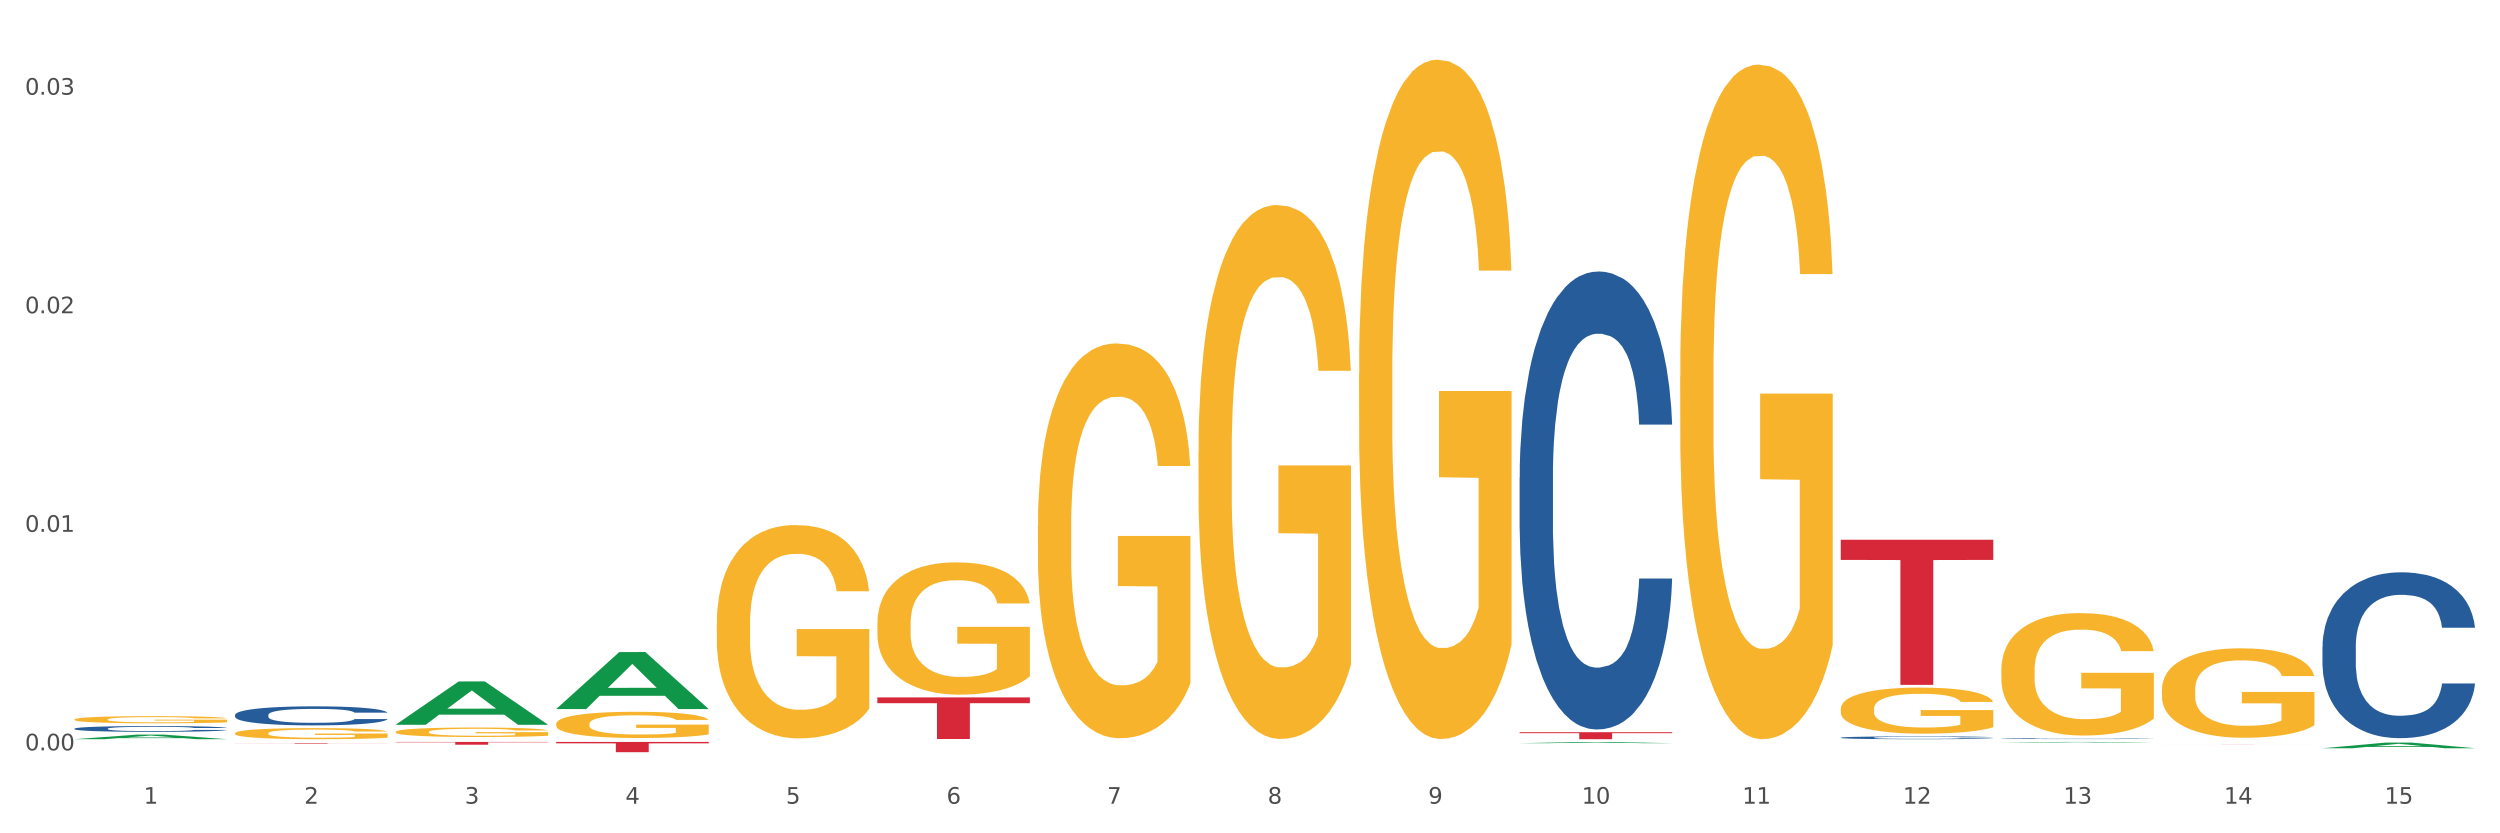 <?xml version="1.0" encoding="utf-8" standalone="no"?>
<!DOCTYPE svg PUBLIC "-//W3C//DTD SVG 1.1//EN"
  "http://www.w3.org/Graphics/SVG/1.1/DTD/svg11.dtd">
<svg xmlns:xlink="http://www.w3.org/1999/xlink" width="1080pt" height="360pt" viewBox="0 0 1080 360" xmlns="http://www.w3.org/2000/svg" version="1.1">
 <rect x="0" y="0" width="1080" height="360" fill="#333333" stroke="none"/>
 <defs>
  <style type="text/css">*{stroke-linejoin: round; stroke-linecap: butt}</style>
 </defs>
 <g id="figure_1">
  <g id="patch_1">
   <path d="M 0 360 
L 1080 360 
L 1080 0 
L 0 0 
z
" style="fill: #ffffff; stroke: #ffffff; stroke-linejoin: miter"/>
  </g>
  <g id="axes_1">
   <g id="matplotlib.axis_1">
    <g id="xtick_1">
     <g id="text_1">
      <!-- 1 -->
      <g style="fill: #4d4d4d" transform="translate(62.07 347.204) scale(0.096 -0.096)">
       <defs>
        <path id="DejaVuSans-31" d="M 794 531 
L 1825 531 
L 1825 4091 
L 703 3866 
L 703 4441 
L 1819 4666 
L 2450 4666 
L 2450 531 
L 3481 531 
L 3481 0 
L 794 0 
L 794 531 
z
" transform="scale(0.016)"/>
       </defs>
       <use xlink:href="#DejaVuSans-31"/>
      </g>
     </g>
    </g>
    <g id="xtick_2">
     <g id="text_2">
      <!-- 2 -->
      <g style="fill: #4d4d4d" transform="translate(131.436 347.204) scale(0.096 -0.096)">
       <defs>
        <path id="DejaVuSans-32" d="M 1228 531 
L 3431 531 
L 3431 0 
L 469 0 
L 469 531 
Q 828 903 1448 1529 
Q 2069 2156 2228 2338 
Q 2531 2678 2651 2914 
Q 2772 3150 2772 3378 
Q 2772 3750 2511 3984 
Q 2250 4219 1831 4219 
Q 1534 4219 1204 4116 
Q 875 4013 500 3803 
L 500 4441 
Q 881 4594 1212 4672 
Q 1544 4750 1819 4750 
Q 2544 4750 2975 4387 
Q 3406 4025 3406 3419 
Q 3406 3131 3298 2873 
Q 3191 2616 2906 2266 
Q 2828 2175 2409 1742 
Q 1991 1309 1228 531 
z
" transform="scale(0.016)"/>
       </defs>
       <use xlink:href="#DejaVuSans-32"/>
      </g>
     </g>
    </g>
    <g id="xtick_3">
     <g id="text_3">
      <!-- 3 -->
      <g style="fill: #4d4d4d" transform="translate(200.802 347.204) scale(0.096 -0.096)">
       <defs>
        <path id="DejaVuSans-33" d="M 2597 2516 
Q 3050 2419 3304 2112 
Q 3559 1806 3559 1356 
Q 3559 666 3084 287 
Q 2609 -91 1734 -91 
Q 1441 -91 1130 -33 
Q 819 25 488 141 
L 488 750 
Q 750 597 1062 519 
Q 1375 441 1716 441 
Q 2309 441 2620 675 
Q 2931 909 2931 1356 
Q 2931 1769 2642 2001 
Q 2353 2234 1838 2234 
L 1294 2234 
L 1294 2753 
L 1863 2753 
Q 2328 2753 2575 2939 
Q 2822 3125 2822 3475 
Q 2822 3834 2567 4026 
Q 2313 4219 1838 4219 
Q 1578 4219 1281 4162 
Q 984 4106 628 3988 
L 628 4550 
Q 988 4650 1302 4700 
Q 1616 4750 1894 4750 
Q 2613 4750 3031 4423 
Q 3450 4097 3450 3541 
Q 3450 3153 3228 2886 
Q 3006 2619 2597 2516 
z
" transform="scale(0.016)"/>
       </defs>
       <use xlink:href="#DejaVuSans-33"/>
      </g>
     </g>
    </g>
    <g id="xtick_4">
     <g id="text_4">
      <!-- 4 -->
      <g style="fill: #4d4d4d" transform="translate(270.169 347.204) scale(0.096 -0.096)">
       <defs>
        <path id="DejaVuSans-34" d="M 2419 4116 
L 825 1625 
L 2419 1625 
L 2419 4116 
z
M 2253 4666 
L 3047 4666 
L 3047 1625 
L 3713 1625 
L 3713 1100 
L 3047 1100 
L 3047 0 
L 2419 0 
L 2419 1100 
L 313 1100 
L 313 1709 
L 2253 4666 
z
" transform="scale(0.016)"/>
       </defs>
       <use xlink:href="#DejaVuSans-34"/>
      </g>
     </g>
    </g>
    <g id="xtick_5">
     <g id="text_5">
      <!-- 5 -->
      <g style="fill: #4d4d4d" transform="translate(339.535 347.204) scale(0.096 -0.096)">
       <defs>
        <path id="DejaVuSans-35" d="M 691 4666 
L 3169 4666 
L 3169 4134 
L 1269 4134 
L 1269 2991 
Q 1406 3038 1543 3061 
Q 1681 3084 1819 3084 
Q 2600 3084 3056 2656 
Q 3513 2228 3513 1497 
Q 3513 744 3044 326 
Q 2575 -91 1722 -91 
Q 1428 -91 1123 -41 
Q 819 9 494 109 
L 494 744 
Q 775 591 1075 516 
Q 1375 441 1709 441 
Q 2250 441 2565 725 
Q 2881 1009 2881 1497 
Q 2881 1984 2565 2268 
Q 2250 2553 1709 2553 
Q 1456 2553 1204 2497 
Q 953 2441 691 2322 
L 691 4666 
z
" transform="scale(0.016)"/>
       </defs>
       <use xlink:href="#DejaVuSans-35"/>
      </g>
     </g>
    </g>
    <g id="xtick_6">
     <g id="text_6">
      <!-- 6 -->
      <g style="fill: #4d4d4d" transform="translate(408.901 347.204) scale(0.096 -0.096)">
       <defs>
        <path id="DejaVuSans-36" d="M 2113 2584 
Q 1688 2584 1439 2293 
Q 1191 2003 1191 1497 
Q 1191 994 1439 701 
Q 1688 409 2113 409 
Q 2538 409 2786 701 
Q 3034 994 3034 1497 
Q 3034 2003 2786 2293 
Q 2538 2584 2113 2584 
z
M 3366 4563 
L 3366 3988 
Q 3128 4100 2886 4159 
Q 2644 4219 2406 4219 
Q 1781 4219 1451 3797 
Q 1122 3375 1075 2522 
Q 1259 2794 1537 2939 
Q 1816 3084 2150 3084 
Q 2853 3084 3261 2657 
Q 3669 2231 3669 1497 
Q 3669 778 3244 343 
Q 2819 -91 2113 -91 
Q 1303 -91 875 529 
Q 447 1150 447 2328 
Q 447 3434 972 4092 
Q 1497 4750 2381 4750 
Q 2619 4750 2861 4703 
Q 3103 4656 3366 4563 
z
" transform="scale(0.016)"/>
       </defs>
       <use xlink:href="#DejaVuSans-36"/>
      </g>
     </g>
    </g>
    <g id="xtick_7">
     <g id="text_7">
      <!-- 7 -->
      <g style="fill: #4d4d4d" transform="translate(478.267 347.204) scale(0.096 -0.096)">
       <defs>
        <path id="DejaVuSans-37" d="M 525 4666 
L 3525 4666 
L 3525 4397 
L 1831 0 
L 1172 0 
L 2766 4134 
L 525 4134 
L 525 4666 
z
" transform="scale(0.016)"/>
       </defs>
       <use xlink:href="#DejaVuSans-37"/>
      </g>
     </g>
    </g>
    <g id="xtick_8">
     <g id="text_8">
      <!-- 8 -->
      <g style="fill: #4d4d4d" transform="translate(547.634 347.204) scale(0.096 -0.096)">
       <defs>
        <path id="DejaVuSans-38" d="M 2034 2216 
Q 1584 2216 1326 1975 
Q 1069 1734 1069 1313 
Q 1069 891 1326 650 
Q 1584 409 2034 409 
Q 2484 409 2743 651 
Q 3003 894 3003 1313 
Q 3003 1734 2745 1975 
Q 2488 2216 2034 2216 
z
M 1403 2484 
Q 997 2584 770 2862 
Q 544 3141 544 3541 
Q 544 4100 942 4425 
Q 1341 4750 2034 4750 
Q 2731 4750 3128 4425 
Q 3525 4100 3525 3541 
Q 3525 3141 3298 2862 
Q 3072 2584 2669 2484 
Q 3125 2378 3379 2068 
Q 3634 1759 3634 1313 
Q 3634 634 3220 271 
Q 2806 -91 2034 -91 
Q 1263 -91 848 271 
Q 434 634 434 1313 
Q 434 1759 690 2068 
Q 947 2378 1403 2484 
z
M 1172 3481 
Q 1172 3119 1398 2916 
Q 1625 2713 2034 2713 
Q 2441 2713 2670 2916 
Q 2900 3119 2900 3481 
Q 2900 3844 2670 4047 
Q 2441 4250 2034 4250 
Q 1625 4250 1398 4047 
Q 1172 3844 1172 3481 
z
" transform="scale(0.016)"/>
       </defs>
       <use xlink:href="#DejaVuSans-38"/>
      </g>
     </g>
    </g>
    <g id="xtick_9">
     <g id="text_9">
      <!-- 9 -->
      <g style="fill: #4d4d4d" transform="translate(617 347.204) scale(0.096 -0.096)">
       <defs>
        <path id="DejaVuSans-39" d="M 703 97 
L 703 672 
Q 941 559 1184 500 
Q 1428 441 1663 441 
Q 2288 441 2617 861 
Q 2947 1281 2994 2138 
Q 2813 1869 2534 1725 
Q 2256 1581 1919 1581 
Q 1219 1581 811 2004 
Q 403 2428 403 3163 
Q 403 3881 828 4315 
Q 1253 4750 1959 4750 
Q 2769 4750 3195 4129 
Q 3622 3509 3622 2328 
Q 3622 1225 3098 567 
Q 2575 -91 1691 -91 
Q 1453 -91 1209 -44 
Q 966 3 703 97 
z
M 1959 2075 
Q 2384 2075 2632 2365 
Q 2881 2656 2881 3163 
Q 2881 3666 2632 3958 
Q 2384 4250 1959 4250 
Q 1534 4250 1286 3958 
Q 1038 3666 1038 3163 
Q 1038 2656 1286 2365 
Q 1534 2075 1959 2075 
z
" transform="scale(0.016)"/>
       </defs>
       <use xlink:href="#DejaVuSans-39"/>
      </g>
     </g>
    </g>
    <g id="xtick_10">
     <g id="text_10">
      <!-- 10 -->
      <g style="fill: #4d4d4d" transform="translate(683.312 347.204) scale(0.096 -0.096)">
       <defs>
        <path id="DejaVuSans-30" d="M 2034 4250 
Q 1547 4250 1301 3770 
Q 1056 3291 1056 2328 
Q 1056 1369 1301 889 
Q 1547 409 2034 409 
Q 2525 409 2770 889 
Q 3016 1369 3016 2328 
Q 3016 3291 2770 3770 
Q 2525 4250 2034 4250 
z
M 2034 4750 
Q 2819 4750 3233 4129 
Q 3647 3509 3647 2328 
Q 3647 1150 3233 529 
Q 2819 -91 2034 -91 
Q 1250 -91 836 529 
Q 422 1150 422 2328 
Q 422 3509 836 4129 
Q 1250 4750 2034 4750 
z
" transform="scale(0.016)"/>
       </defs>
       <use xlink:href="#DejaVuSans-31"/>
       <use xlink:href="#DejaVuSans-30" transform="translate(63.623 0)"/>
      </g>
     </g>
    </g>
    <g id="xtick_11">
     <g id="text_11">
      <!-- 11 -->
      <g style="fill: #4d4d4d" transform="translate(752.678 347.204) scale(0.096 -0.096)">
       <use xlink:href="#DejaVuSans-31"/>
       <use xlink:href="#DejaVuSans-31" transform="translate(63.623 0)"/>
      </g>
     </g>
    </g>
    <g id="xtick_12">
     <g id="text_12">
      <!-- 12 -->
      <g style="fill: #4d4d4d" transform="translate(822.044 347.204) scale(0.096 -0.096)">
       <use xlink:href="#DejaVuSans-31"/>
       <use xlink:href="#DejaVuSans-32" transform="translate(63.623 0)"/>
      </g>
     </g>
    </g>
    <g id="xtick_13">
     <g id="text_13">
      <!-- 13 -->
      <g style="fill: #4d4d4d" transform="translate(891.411 347.204) scale(0.096 -0.096)">
       <use xlink:href="#DejaVuSans-31"/>
       <use xlink:href="#DejaVuSans-33" transform="translate(63.623 0)"/>
      </g>
     </g>
    </g>
    <g id="xtick_14">
     <g id="text_14">
      <!-- 14 -->
      <g style="fill: #4d4d4d" transform="translate(960.777 347.204) scale(0.096 -0.096)">
       <use xlink:href="#DejaVuSans-31"/>
       <use xlink:href="#DejaVuSans-34" transform="translate(63.623 0)"/>
      </g>
     </g>
    </g>
    <g id="xtick_15">
     <g id="text_15">
      <!-- 15 -->
      <g style="fill: #4d4d4d" transform="translate(1030.143 347.204) scale(0.096 -0.096)">
       <use xlink:href="#DejaVuSans-31"/>
       <use xlink:href="#DejaVuSans-35" transform="translate(63.623 0)"/>
      </g>
     </g>
    </g>
    <g id="xtick_16"/>
    <g id="xtick_17"/>
    <g id="xtick_18"/>
    <g id="xtick_19"/>
    <g id="xtick_20"/>
    <g id="xtick_21"/>
    <g id="xtick_22"/>
    <g id="xtick_23"/>
    <g id="xtick_24"/>
    <g id="xtick_25"/>
    <g id="xtick_26"/>
    <g id="xtick_27"/>
    <g id="xtick_28"/>
    <g id="xtick_29"/>
   </g>
   <g id="matplotlib.axis_2">
    <g id="ytick_1">
     <g id="text_16">
      <!-- 0.00 -->
      <g style="fill: #4d4d4d" transform="translate(10.8 324.162) scale(0.096 -0.096)">
       <defs>
        <path id="DejaVuSans-2e" d="M 684 794 
L 1344 794 
L 1344 0 
L 684 0 
L 684 794 
z
" transform="scale(0.016)"/>
       </defs>
       <use xlink:href="#DejaVuSans-30"/>
       <use xlink:href="#DejaVuSans-2e" transform="translate(63.623 0)"/>
       <use xlink:href="#DejaVuSans-30" transform="translate(95.41 0)"/>
       <use xlink:href="#DejaVuSans-30" transform="translate(159.033 0)"/>
      </g>
     </g>
    </g>
    <g id="ytick_2">
     <g id="text_17">
      <!-- 0.01 -->
      <g style="fill: #4d4d4d" transform="translate(10.8 229.746) scale(0.096 -0.096)">
       <use xlink:href="#DejaVuSans-30"/>
       <use xlink:href="#DejaVuSans-2e" transform="translate(63.623 0)"/>
       <use xlink:href="#DejaVuSans-30" transform="translate(95.41 0)"/>
       <use xlink:href="#DejaVuSans-31" transform="translate(159.033 0)"/>
      </g>
     </g>
    </g>
    <g id="ytick_3">
     <g id="text_18">
      <!-- 0.02 -->
      <g style="fill: #4d4d4d" transform="translate(10.8 135.33) scale(0.096 -0.096)">
       <use xlink:href="#DejaVuSans-30"/>
       <use xlink:href="#DejaVuSans-2e" transform="translate(63.623 0)"/>
       <use xlink:href="#DejaVuSans-30" transform="translate(95.41 0)"/>
       <use xlink:href="#DejaVuSans-32" transform="translate(159.033 0)"/>
      </g>
     </g>
    </g>
    <g id="ytick_4">
     <g id="text_19">
      <!-- 0.03 -->
      <g style="fill: #4d4d4d" transform="translate(10.8 40.914) scale(0.096 -0.096)">
       <use xlink:href="#DejaVuSans-30"/>
       <use xlink:href="#DejaVuSans-2e" transform="translate(63.623 0)"/>
       <use xlink:href="#DejaVuSans-30" transform="translate(95.41 0)"/>
       <use xlink:href="#DejaVuSans-33" transform="translate(159.033 0)"/>
      </g>
     </g>
    </g>
    <g id="ytick_5"/>
    <g id="ytick_6"/>
    <g id="ytick_7"/>
   </g>
   <g id="PolyCollection_1">
    <path d="M 448.372 227.17 
L 448.45 227.014 
L 448.45 221.407 
L 448.606 216.578 
L 449.384 204.895 
L 450.551 195.237 
L 451.407 190.097 
L 452.262 185.891 
L 453.274 181.685 
L 454.519 177.324 
L 456.775 170.937 
L 458.175 167.666 
L 459.887 164.239 
L 462.999 159.254 
L 465.255 156.45 
L 467.589 154.114 
L 471.402 151.31 
L 473.891 150.064 
L 476.536 149.129 
L 479.726 148.506 
L 482.138 148.35 
L 487.429 148.818 
L 491.941 150.22 
L 494.12 151.31 
L 496.92 153.179 
L 498.399 154.425 
L 500.811 156.918 
L 503.3 160.189 
L 505.012 162.993 
L 507.579 168.289 
L 509.524 173.585 
L 511.314 180.127 
L 512.247 184.645 
L 512.948 188.851 
L 513.57 193.679 
L 514.192 201.312 
L 500.188 201.312 
L 499.644 195.86 
L 498.788 190.72 
L 497.543 185.735 
L 496.454 182.62 
L 494.586 178.726 
L 492.875 176.233 
L 491.085 174.364 
L 488.907 172.806 
L 487.195 172.027 
L 484.783 171.404 
L 480.038 171.56 
L 476.848 172.806 
L 474.669 174.364 
L 473.269 175.766 
L 472.024 177.324 
L 470.624 179.504 
L 468.99 182.776 
L 467.823 185.735 
L 466.656 189.474 
L 465.722 193.212 
L 464.866 197.574 
L 464.166 202.247 
L 463.621 207.076 
L 463.155 212.995 
L 462.766 222.808 
L 462.766 244.149 
L 462.921 248.978 
L 463.31 255.364 
L 463.777 260.193 
L 464.555 265.957 
L 465.255 269.851 
L 466.578 275.459 
L 468.056 280.132 
L 469.223 283.091 
L 470.39 285.584 
L 472.413 289.011 
L 474.669 291.815 
L 476.614 293.528 
L 479.26 295.086 
L 481.049 295.709 
L 482.605 296.02 
L 486.417 296.02 
L 489.14 295.553 
L 492.175 294.463 
L 494.509 293.061 
L 496.454 291.347 
L 498.632 288.543 
L 500.033 285.895 
L 500.033 253.339 
L 482.916 253.184 
L 482.916 231.532 
L 514.27 231.532 
L 514.27 295.086 
L 512.948 298.357 
L 511.469 301.317 
L 509.913 303.965 
L 507.579 307.236 
L 504.778 310.351 
L 502.289 312.532 
L 499.644 314.401 
L 496.531 316.115 
L 492.486 317.672 
L 489.996 318.296 
L 486.884 318.763 
L 483.227 318.919 
L 480.038 318.607 
L 476.925 317.828 
L 473.658 316.426 
L 470.468 314.401 
L 468.056 312.376 
L 465.644 309.884 
L 463.077 306.613 
L 461.054 303.497 
L 459.498 300.693 
L 457.786 297.111 
L 455.919 292.438 
L 454.519 288.232 
L 453.274 283.87 
L 451.951 278.263 
L 451.018 273.434 
L 450.084 267.359 
L 449.539 262.841 
L 448.917 255.832 
L 448.45 246.018 
L 448.372 227.17 
z
" clip-path="url(#p004c066e77)" style="fill: #f7b32b"/>
    <path d="M 517.739 195.152 
L 517.816 194.941 
L 517.816 187.357 
L 517.972 180.826 
L 518.75 165.025 
L 519.917 151.963 
L 520.773 145.011 
L 521.629 139.323 
L 522.64 133.634 
L 523.885 127.736 
L 526.141 119.098 
L 527.542 114.674 
L 529.253 110.039 
L 532.365 103.297 
L 534.621 99.505 
L 536.956 96.345 
L 540.768 92.553 
L 543.257 90.867 
L 545.903 89.603 
L 549.093 88.76 
L 551.504 88.55 
L 556.795 89.182 
L 561.307 91.078 
L 563.486 92.553 
L 566.287 95.081 
L 567.765 96.766 
L 570.177 100.137 
L 572.666 104.561 
L 574.378 108.353 
L 576.946 115.516 
L 578.891 122.679 
L 580.68 131.528 
L 581.614 137.637 
L 582.314 143.326 
L 582.936 149.857 
L 583.559 160.18 
L 569.554 160.18 
L 569.01 152.806 
L 568.154 145.854 
L 566.909 139.112 
L 565.82 134.899 
L 563.953 129.632 
L 562.241 126.261 
L 560.452 123.733 
L 558.273 121.626 
L 556.562 120.573 
L 554.15 119.73 
L 549.404 119.94 
L 546.214 121.626 
L 544.035 123.733 
L 542.635 125.629 
L 541.39 127.736 
L 539.99 130.685 
L 538.356 135.109 
L 537.189 139.112 
L 536.022 144.168 
L 535.088 149.225 
L 534.232 155.124 
L 533.532 161.444 
L 532.988 167.975 
L 532.521 175.981 
L 532.132 189.253 
L 532.132 218.116 
L 532.287 224.647 
L 532.676 233.285 
L 533.143 239.816 
L 533.921 247.611 
L 534.621 252.878 
L 535.944 260.462 
L 537.422 266.782 
L 538.589 270.785 
L 539.756 274.156 
L 541.779 278.791 
L 544.035 282.583 
L 545.981 284.9 
L 548.626 287.007 
L 550.415 287.85 
L 551.971 288.271 
L 555.784 288.271 
L 558.507 287.639 
L 561.541 286.164 
L 563.875 284.268 
L 565.82 281.951 
L 567.998 278.159 
L 569.399 274.577 
L 569.399 230.546 
L 552.282 230.335 
L 552.282 201.051 
L 583.636 201.051 
L 583.636 287.007 
L 582.314 291.431 
L 580.836 295.434 
L 579.28 299.016 
L 576.946 303.44 
L 574.145 307.654 
L 571.655 310.603 
L 569.01 313.131 
L 565.898 315.449 
L 561.852 317.555 
L 559.362 318.398 
L 556.25 319.03 
L 552.594 319.241 
L 549.404 318.819 
L 546.292 317.766 
L 543.024 315.87 
L 539.834 313.131 
L 537.422 310.392 
L 535.01 307.021 
L 532.443 302.597 
L 530.42 298.384 
L 528.864 294.592 
L 527.153 289.746 
L 525.285 283.426 
L 523.885 277.737 
L 522.64 271.838 
L 521.317 264.254 
L 520.384 257.723 
L 519.45 249.507 
L 518.906 243.397 
L 518.283 233.917 
L 517.816 220.644 
L 517.739 195.152 
z
" clip-path="url(#p004c066e77)" style="fill: #f7b32b"/>
    <path d="M 101.541 320.989 
L 167.439 320.989 
L 167.439 321.023 
L 141.517 321.023 
L 141.517 321.233 
L 127.307 321.233 
L 127.307 321.023 
L 101.541 321.023 
L 101.541 320.989 
L 101.541 320.989 
z
" clip-path="url(#p004c066e77)" style="fill: #d62839"/>
    <path d="M 170.907 320.515 
L 236.805 320.515 
L 236.805 320.682 
L 210.883 320.683 
L 210.883 321.718 
L 196.673 321.718 
L 196.673 320.683 
L 170.907 320.682 
L 170.907 320.516 
L 170.907 320.515 
z
" clip-path="url(#p004c066e77)" style="fill: #d62839"/>
    <path d="M 379.006 301.269 
L 444.904 301.269 
L 444.904 303.768 
L 418.982 303.785 
L 418.982 319.25 
L 404.772 319.25 
L 404.772 303.785 
L 379.006 303.768 
L 379.006 301.286 
L 379.006 301.269 
z
" clip-path="url(#p004c066e77)" style="fill: #d62839"/>
    <path d="M 240.274 312.73 
L 240.351 312.719 
L 240.351 312.347 
L 240.507 312.026 
L 241.285 311.25 
L 242.452 310.609 
L 243.308 310.268 
L 244.164 309.988 
L 245.175 309.709 
L 246.42 309.419 
L 248.676 308.995 
L 250.077 308.778 
L 251.788 308.551 
L 254.9 308.22 
L 257.157 308.033 
L 259.491 307.878 
L 263.303 307.692 
L 265.793 307.609 
L 268.438 307.547 
L 271.628 307.506 
L 274.04 307.495 
L 279.33 307.526 
L 283.843 307.62 
L 286.021 307.692 
L 288.822 307.816 
L 290.3 307.899 
L 292.712 308.064 
L 295.202 308.282 
L 296.913 308.468 
L 299.481 308.819 
L 301.426 309.171 
L 303.215 309.606 
L 304.149 309.906 
L 304.849 310.185 
L 305.471 310.506 
L 306.094 311.012 
L 292.089 311.012 
L 291.545 310.65 
L 290.689 310.309 
L 289.444 309.978 
L 288.355 309.771 
L 286.488 309.513 
L 284.776 309.347 
L 282.987 309.223 
L 280.808 309.119 
L 279.097 309.068 
L 276.685 309.026 
L 271.939 309.037 
L 268.749 309.119 
L 266.571 309.223 
L 265.17 309.316 
L 263.925 309.419 
L 262.525 309.564 
L 260.891 309.781 
L 259.724 309.978 
L 258.557 310.226 
L 257.623 310.475 
L 256.768 310.764 
L 256.067 311.075 
L 255.523 311.395 
L 255.056 311.788 
L 254.667 312.44 
L 254.667 313.857 
L 254.823 314.178 
L 255.212 314.602 
L 255.678 314.923 
L 256.456 315.305 
L 257.157 315.564 
L 258.479 315.936 
L 259.957 316.247 
L 261.124 316.443 
L 262.291 316.609 
L 264.314 316.836 
L 266.571 317.022 
L 268.516 317.136 
L 271.161 317.24 
L 272.95 317.281 
L 274.506 317.302 
L 278.319 317.302 
L 281.042 317.271 
L 284.076 317.198 
L 286.41 317.105 
L 288.355 316.991 
L 290.533 316.805 
L 291.934 316.629 
L 291.934 314.467 
L 274.818 314.457 
L 274.818 313.019 
L 306.172 313.019 
L 306.172 317.24 
L 304.849 317.457 
L 303.371 317.653 
L 301.815 317.829 
L 299.481 318.046 
L 296.68 318.253 
L 294.19 318.398 
L 291.545 318.522 
L 288.433 318.636 
L 284.387 318.74 
L 281.897 318.781 
L 278.785 318.812 
L 275.129 318.822 
L 271.939 318.802 
L 268.827 318.75 
L 265.559 318.657 
L 262.369 318.522 
L 259.957 318.388 
L 257.546 318.222 
L 254.978 318.005 
L 252.955 317.798 
L 251.399 317.612 
L 249.688 317.374 
L 247.82 317.064 
L 246.42 316.784 
L 245.175 316.495 
L 243.853 316.122 
L 242.919 315.802 
L 241.985 315.398 
L 241.441 315.098 
L 240.818 314.633 
L 240.351 313.981 
L 240.274 312.73 
z
" clip-path="url(#p004c066e77)" style="fill: #f7b32b"/>
    <path d="M 240.274 320.515 
L 306.172 320.515 
L 306.172 321.131 
L 280.25 321.135 
L 280.25 324.95 
L 266.039 324.95 
L 266.039 321.135 
L 240.274 321.131 
L 240.274 320.519 
L 240.274 320.515 
z
" clip-path="url(#p004c066e77)" style="fill: #d62839"/>
    <path d="M 656.471 316.321 
L 722.369 316.321 
L 722.369 316.74 
L 696.447 316.743 
L 696.447 319.336 
L 682.237 319.336 
L 682.237 316.743 
L 656.471 316.74 
L 656.471 316.324 
L 656.471 316.321 
z
" clip-path="url(#p004c066e77)" style="fill: #d62839"/>
    <path d="M 379.006 269.35 
L 379.084 269.297 
L 379.084 267.419 
L 379.24 265.801 
L 380.018 261.886 
L 381.185 258.65 
L 382.04 256.928 
L 382.896 255.519 
L 383.908 254.11 
L 385.152 252.649 
L 387.409 250.509 
L 388.809 249.413 
L 390.521 248.265 
L 393.633 246.594 
L 395.889 245.655 
L 398.223 244.872 
L 402.035 243.933 
L 404.525 243.515 
L 407.17 243.202 
L 410.36 242.993 
L 412.772 242.941 
L 418.062 243.098 
L 422.575 243.567 
L 424.753 243.933 
L 427.554 244.559 
L 429.032 244.977 
L 431.444 245.812 
L 433.934 246.908 
L 435.646 247.847 
L 438.213 249.622 
L 440.158 251.396 
L 441.948 253.588 
L 442.881 255.102 
L 443.581 256.511 
L 444.204 258.129 
L 444.826 260.686 
L 430.822 260.686 
L 430.277 258.859 
L 429.422 257.137 
L 428.177 255.467 
L 427.087 254.423 
L 425.22 253.118 
L 423.509 252.283 
L 421.719 251.657 
L 419.541 251.135 
L 417.829 250.874 
L 415.417 250.665 
L 410.671 250.718 
L 407.481 251.135 
L 405.303 251.657 
L 403.903 252.127 
L 402.658 252.649 
L 401.257 253.379 
L 399.624 254.475 
L 398.456 255.467 
L 397.289 256.719 
L 396.356 257.972 
L 395.5 259.433 
L 394.8 260.999 
L 394.255 262.617 
L 393.788 264.6 
L 393.399 267.888 
L 393.399 275.038 
L 393.555 276.656 
L 393.944 278.796 
L 394.411 280.414 
L 395.189 282.345 
L 395.889 283.65 
L 397.212 285.529 
L 398.69 287.094 
L 399.857 288.086 
L 401.024 288.921 
L 403.047 290.069 
L 405.303 291.009 
L 407.248 291.583 
L 409.893 292.105 
L 411.683 292.313 
L 413.239 292.418 
L 417.051 292.418 
L 419.774 292.261 
L 422.808 291.896 
L 425.142 291.426 
L 427.087 290.852 
L 429.266 289.913 
L 430.666 289.025 
L 430.666 278.118 
L 413.55 278.065 
L 413.55 270.811 
L 444.904 270.811 
L 444.904 292.105 
L 443.581 293.201 
L 442.103 294.192 
L 440.547 295.08 
L 438.213 296.176 
L 435.412 297.219 
L 432.923 297.95 
L 430.277 298.576 
L 427.165 299.15 
L 423.12 299.672 
L 420.63 299.881 
L 417.518 300.038 
L 413.861 300.09 
L 410.671 299.986 
L 407.559 299.725 
L 404.292 299.255 
L 401.102 298.576 
L 398.69 297.898 
L 396.278 297.063 
L 393.711 295.967 
L 391.688 294.923 
L 390.132 293.984 
L 388.42 292.783 
L 386.553 291.217 
L 385.152 289.808 
L 383.908 288.347 
L 382.585 286.468 
L 381.651 284.85 
L 380.718 282.815 
L 380.173 281.301 
L 379.551 278.953 
L 379.084 275.665 
L 379.006 269.35 
z
" clip-path="url(#p004c066e77)" style="fill: #f7b32b"/>
    <path d="M 309.64 269.409 
L 309.718 269.325 
L 309.718 266.295 
L 309.873 263.686 
L 310.651 257.374 
L 311.818 252.156 
L 312.674 249.378 
L 313.53 247.106 
L 314.541 244.833 
L 315.786 242.477 
L 318.042 239.026 
L 319.443 237.258 
L 321.155 235.407 
L 324.267 232.713 
L 326.523 231.198 
L 328.857 229.936 
L 332.669 228.421 
L 335.159 227.748 
L 337.804 227.243 
L 340.994 226.906 
L 343.406 226.822 
L 348.696 227.074 
L 353.209 227.832 
L 355.387 228.421 
L 358.188 229.431 
L 359.666 230.104 
L 362.078 231.451 
L 364.568 233.218 
L 366.279 234.733 
L 368.847 237.595 
L 370.792 240.457 
L 372.581 243.992 
L 373.515 246.432 
L 374.215 248.705 
L 374.838 251.314 
L 375.46 255.438 
L 361.456 255.438 
L 360.911 252.492 
L 360.055 249.715 
L 358.81 247.021 
L 357.721 245.338 
L 355.854 243.234 
L 354.142 241.887 
L 352.353 240.877 
L 350.174 240.036 
L 348.463 239.615 
L 346.051 239.278 
L 341.305 239.362 
L 338.115 240.036 
L 335.937 240.877 
L 334.536 241.635 
L 333.292 242.477 
L 331.891 243.655 
L 330.257 245.422 
L 329.09 247.021 
L 327.923 249.041 
L 326.99 251.061 
L 326.134 253.418 
L 325.434 255.943 
L 324.889 258.552 
L 324.422 261.75 
L 324.033 267.053 
L 324.033 278.583 
L 324.189 281.193 
L 324.578 284.643 
L 325.045 287.253 
L 325.823 290.367 
L 326.523 292.471 
L 327.845 295.501 
L 329.324 298.026 
L 330.491 299.625 
L 331.658 300.971 
L 333.681 302.823 
L 335.937 304.338 
L 337.882 305.264 
L 340.527 306.106 
L 342.317 306.442 
L 343.873 306.611 
L 347.685 306.611 
L 350.408 306.358 
L 353.442 305.769 
L 355.776 305.011 
L 357.721 304.086 
L 359.9 302.571 
L 361.3 301.14 
L 361.3 283.549 
L 344.184 283.465 
L 344.184 271.766 
L 375.538 271.766 
L 375.538 306.106 
L 374.215 307.873 
L 372.737 309.472 
L 371.181 310.903 
L 368.847 312.67 
L 366.046 314.354 
L 363.556 315.532 
L 360.911 316.542 
L 357.799 317.468 
L 353.753 318.31 
L 351.264 318.646 
L 348.152 318.899 
L 344.495 318.983 
L 341.305 318.815 
L 338.193 318.394 
L 334.925 317.636 
L 331.736 316.542 
L 329.324 315.448 
L 326.912 314.101 
L 324.344 312.334 
L 322.322 310.65 
L 320.766 309.135 
L 319.054 307.2 
L 317.187 304.675 
L 315.786 302.402 
L 314.541 300.046 
L 313.219 297.016 
L 312.285 294.407 
L 311.352 291.124 
L 310.807 288.683 
L 310.184 284.896 
L 309.718 279.593 
L 309.64 269.409 
z
" clip-path="url(#p004c066e77)" style="fill: #f7b32b"/>
    <path d="M 32.175 314.777 
L 32.253 314.775 
L 32.253 314.71 
L 32.487 314.623 
L 33.343 314.463 
L 34.434 314.341 
L 36.303 314.199 
L 37.316 314.139 
L 38.64 314.073 
L 41.366 313.965 
L 44.482 313.873 
L 46.663 313.823 
L 48.299 313.791 
L 51.96 313.733 
L 54.063 313.708 
L 56.244 313.688 
L 58.114 313.674 
L 61.229 313.658 
L 63.722 313.651 
L 66.604 313.649 
L 69.019 313.651 
L 72.212 313.66 
L 76.886 313.688 
L 78.677 313.704 
L 81.092 313.731 
L 83.585 313.768 
L 85.61 313.805 
L 87.947 313.857 
L 90.361 313.926 
L 92.698 314.013 
L 94.334 314.093 
L 95.658 314.178 
L 96.827 314.282 
L 97.683 314.394 
L 98.073 314.488 
L 83.818 314.488 
L 83.429 314.403 
L 82.65 314.311 
L 81.871 314.249 
L 81.014 314.199 
L 79.69 314.142 
L 78.522 314.105 
L 76.574 314.061 
L 74.783 314.034 
L 73.303 314.018 
L 71.511 314.004 
L 67.694 313.99 
L 64.968 313.99 
L 63.255 313.995 
L 61.151 314.006 
L 59.36 314.022 
L 57.257 314.05 
L 55.621 314.08 
L 53.985 314.119 
L 53.05 314.146 
L 51.648 314.197 
L 50.714 314.238 
L 49.467 314.309 
L 48.766 314.359 
L 47.52 314.49 
L 46.975 314.587 
L 46.741 314.653 
L 46.585 314.726 
L 46.585 315.084 
L 47.053 315.245 
L 47.442 315.313 
L 48.065 315.391 
L 49.234 315.492 
L 50.947 315.591 
L 52.739 315.662 
L 54.219 315.706 
L 55.621 315.738 
L 57.023 315.763 
L 58.737 315.786 
L 60.139 315.8 
L 62.242 315.813 
L 64.734 315.82 
L 66.682 315.82 
L 70.654 315.809 
L 72.446 315.797 
L 74.16 315.781 
L 76.029 315.756 
L 77.509 315.729 
L 78.366 315.708 
L 79.768 315.664 
L 80.858 315.618 
L 81.793 315.566 
L 82.416 315.52 
L 83.117 315.451 
L 83.663 315.373 
L 83.818 315.332 
L 98.073 315.332 
L 97.761 315.414 
L 97.216 315.495 
L 96.126 315.602 
L 95.269 315.664 
L 93.945 315.74 
L 92.542 315.804 
L 90.595 315.875 
L 88.804 315.928 
L 86.934 315.974 
L 84.909 316.015 
L 81.248 316.073 
L 79.924 316.089 
L 77.12 316.116 
L 74.939 316.132 
L 71.745 316.148 
L 68.473 316.157 
L 65.046 316.16 
L 62.008 316.155 
L 58.659 316.141 
L 56.556 316.128 
L 54.219 316.107 
L 51.493 316.075 
L 48.922 316.036 
L 46.507 315.99 
L 44.248 315.937 
L 42.145 315.878 
L 39.419 315.779 
L 37.394 315.683 
L 35.914 315.593 
L 34.901 315.518 
L 33.889 315.421 
L 33.343 315.355 
L 32.487 315.194 
L 32.175 315.045 
L 32.175 314.777 
z
" clip-path="url(#p004c066e77)" style="fill: #255c99"/>
    <path d="M 32.175 310.804 
L 32.253 310.801 
L 32.253 310.699 
L 32.408 310.612 
L 33.186 310.399 
L 34.353 310.224 
L 35.209 310.131 
L 36.065 310.054 
L 37.076 309.978 
L 38.321 309.899 
L 40.578 309.783 
L 41.978 309.724 
L 43.69 309.661 
L 46.802 309.571 
L 49.058 309.52 
L 51.392 309.478 
L 55.204 309.427 
L 57.694 309.404 
L 60.339 309.387 
L 63.529 309.376 
L 65.941 309.373 
L 71.231 309.381 
L 75.744 309.407 
L 77.922 309.427 
L 80.723 309.461 
L 82.201 309.483 
L 84.613 309.528 
L 87.103 309.588 
L 88.815 309.639 
L 91.382 309.735 
L 93.327 309.831 
L 95.116 309.95 
L 96.05 310.032 
L 96.75 310.108 
L 97.373 310.196 
L 97.995 310.334 
L 83.991 310.334 
L 83.446 310.235 
L 82.59 310.142 
L 81.346 310.052 
L 80.256 309.995 
L 78.389 309.924 
L 76.677 309.879 
L 74.888 309.845 
L 72.71 309.817 
L 70.998 309.803 
L 68.586 309.791 
L 63.84 309.794 
L 60.65 309.817 
L 58.472 309.845 
L 57.071 309.871 
L 55.827 309.899 
L 54.426 309.938 
L 52.792 309.998 
L 51.625 310.052 
L 50.458 310.119 
L 49.525 310.187 
L 48.669 310.267 
L 47.969 310.351 
L 47.424 310.439 
L 46.957 310.547 
L 46.568 310.725 
L 46.568 311.112 
L 46.724 311.2 
L 47.113 311.316 
L 47.58 311.403 
L 48.358 311.508 
L 49.058 311.579 
L 50.381 311.681 
L 51.859 311.765 
L 53.026 311.819 
L 54.193 311.864 
L 56.216 311.927 
L 58.472 311.978 
L 60.417 312.009 
L 63.062 312.037 
L 64.852 312.048 
L 66.408 312.054 
L 70.22 312.054 
L 72.943 312.045 
L 75.977 312.026 
L 78.311 312 
L 80.256 311.969 
L 82.435 311.918 
L 83.835 311.87 
L 83.835 311.279 
L 66.719 311.276 
L 66.719 310.883 
L 98.073 310.883 
L 98.073 312.037 
L 96.75 312.096 
L 95.272 312.15 
L 93.716 312.198 
L 91.382 312.257 
L 88.581 312.314 
L 86.091 312.354 
L 83.446 312.388 
L 80.334 312.419 
L 76.288 312.447 
L 73.799 312.458 
L 70.687 312.467 
L 67.03 312.47 
L 63.84 312.464 
L 60.728 312.45 
L 57.461 312.424 
L 54.271 312.388 
L 51.859 312.351 
L 49.447 312.306 
L 46.879 312.246 
L 44.857 312.19 
L 43.301 312.139 
L 41.589 312.074 
L 39.722 311.989 
L 38.321 311.912 
L 37.076 311.833 
L 35.754 311.731 
L 34.82 311.644 
L 33.887 311.534 
L 33.342 311.451 
L 32.72 311.324 
L 32.253 311.146 
L 32.175 310.804 
z
" clip-path="url(#p004c066e77)" style="fill: #f7b32b"/>
    <path d="M 933.936 297.93 
L 934.014 297.895 
L 934.014 296.625 
L 934.169 295.531 
L 934.947 292.884 
L 936.114 290.696 
L 936.97 289.531 
L 937.826 288.578 
L 938.837 287.626 
L 940.082 286.637 
L 942.338 285.19 
L 943.739 284.449 
L 945.45 283.673 
L 948.563 282.544 
L 950.819 281.908 
L 953.153 281.379 
L 956.965 280.744 
L 959.455 280.461 
L 962.1 280.25 
L 965.29 280.109 
L 967.702 280.073 
L 972.992 280.179 
L 977.505 280.497 
L 979.683 280.744 
L 982.484 281.167 
L 983.962 281.45 
L 986.374 282.014 
L 988.864 282.755 
L 990.575 283.391 
L 993.143 284.59 
L 995.088 285.79 
L 996.877 287.273 
L 997.811 288.296 
L 998.511 289.249 
L 999.134 290.343 
L 999.756 292.072 
L 985.752 292.072 
L 985.207 290.837 
L 984.351 289.672 
L 983.106 288.543 
L 982.017 287.837 
L 980.15 286.955 
L 978.438 286.39 
L 976.649 285.967 
L 974.47 285.614 
L 972.759 285.437 
L 970.347 285.296 
L 965.601 285.332 
L 962.411 285.614 
L 960.233 285.967 
L 958.832 286.284 
L 957.588 286.637 
L 956.187 287.131 
L 954.553 287.873 
L 953.386 288.543 
L 952.219 289.39 
L 951.286 290.237 
L 950.43 291.225 
L 949.73 292.284 
L 949.185 293.378 
L 948.718 294.719 
L 948.329 296.942 
L 948.329 301.777 
L 948.485 302.871 
L 948.874 304.318 
L 949.341 305.412 
L 950.119 306.718 
L 950.819 307.6 
L 952.141 308.871 
L 953.62 309.929 
L 954.787 310.6 
L 955.954 311.165 
L 957.977 311.941 
L 960.233 312.576 
L 962.178 312.964 
L 964.823 313.317 
L 966.613 313.459 
L 968.169 313.529 
L 971.981 313.529 
L 974.704 313.423 
L 977.738 313.176 
L 980.072 312.859 
L 982.017 312.47 
L 984.196 311.835 
L 985.596 311.235 
L 985.596 303.859 
L 968.48 303.824 
L 968.48 298.919 
L 999.834 298.919 
L 999.834 313.317 
L 998.511 314.058 
L 997.033 314.729 
L 995.477 315.329 
L 993.143 316.07 
L 990.342 316.776 
L 987.852 317.27 
L 985.207 317.693 
L 982.095 318.082 
L 978.049 318.435 
L 975.56 318.576 
L 972.448 318.682 
L 968.791 318.717 
L 965.601 318.646 
L 962.489 318.47 
L 959.221 318.152 
L 956.032 317.693 
L 953.62 317.235 
L 951.208 316.67 
L 948.64 315.929 
L 946.618 315.223 
L 945.061 314.588 
L 943.35 313.776 
L 941.483 312.717 
L 940.082 311.765 
L 938.837 310.776 
L 937.515 309.506 
L 936.581 308.412 
L 935.648 307.036 
L 935.103 306.012 
L 934.48 304.424 
L 934.014 302.201 
L 933.936 297.93 
z
" clip-path="url(#p004c066e77)" style="fill: #f7b32b"/>
    <path d="M 864.57 289.302 
L 864.647 289.254 
L 864.647 287.515 
L 864.803 286.018 
L 865.581 282.395 
L 866.748 279.4 
L 867.604 277.806 
L 868.46 276.502 
L 869.471 275.198 
L 870.716 273.846 
L 872.972 271.865 
L 874.373 270.851 
L 876.084 269.788 
L 879.196 268.243 
L 881.453 267.373 
L 883.787 266.649 
L 887.599 265.779 
L 890.089 265.393 
L 892.734 265.103 
L 895.924 264.91 
L 898.336 264.862 
L 903.626 265.006 
L 908.139 265.441 
L 910.317 265.779 
L 913.118 266.359 
L 914.596 266.745 
L 917.008 267.518 
L 919.498 268.532 
L 921.209 269.402 
L 923.777 271.044 
L 925.722 272.686 
L 927.511 274.715 
L 928.445 276.116 
L 929.145 277.42 
L 929.767 278.917 
L 930.39 281.284 
L 916.385 281.284 
L 915.841 279.594 
L 914.985 278 
L 913.74 276.454 
L 912.651 275.488 
L 910.784 274.28 
L 909.072 273.508 
L 907.283 272.928 
L 905.104 272.445 
L 903.393 272.203 
L 900.981 272.01 
L 896.235 272.059 
L 893.045 272.445 
L 890.867 272.928 
L 889.466 273.363 
L 888.221 273.846 
L 886.821 274.522 
L 885.187 275.536 
L 884.02 276.454 
L 882.853 277.613 
L 881.919 278.772 
L 881.064 280.125 
L 880.363 281.574 
L 879.819 283.071 
L 879.352 284.907 
L 878.963 287.95 
L 878.963 294.567 
L 879.119 296.065 
L 879.508 298.045 
L 879.974 299.542 
L 880.752 301.329 
L 881.453 302.537 
L 882.775 304.276 
L 884.253 305.725 
L 885.42 306.643 
L 886.587 307.415 
L 888.61 308.478 
L 890.867 309.348 
L 892.812 309.879 
L 895.457 310.362 
L 897.246 310.555 
L 898.802 310.652 
L 902.615 310.652 
L 905.338 310.507 
L 908.372 310.169 
L 910.706 309.734 
L 912.651 309.203 
L 914.829 308.333 
L 916.23 307.512 
L 916.23 297.417 
L 899.114 297.369 
L 899.114 290.655 
L 930.468 290.655 
L 930.468 310.362 
L 929.145 311.376 
L 927.667 312.294 
L 926.111 313.115 
L 923.777 314.129 
L 920.976 315.095 
L 918.486 315.772 
L 915.841 316.351 
L 912.729 316.883 
L 908.683 317.366 
L 906.193 317.559 
L 903.081 317.704 
L 899.425 317.752 
L 896.235 317.655 
L 893.123 317.414 
L 889.855 316.979 
L 886.665 316.351 
L 884.253 315.723 
L 881.842 314.951 
L 879.274 313.936 
L 877.251 312.97 
L 875.695 312.101 
L 873.984 310.99 
L 872.116 309.541 
L 870.716 308.237 
L 869.471 306.884 
L 868.149 305.145 
L 867.215 303.648 
L 866.281 301.764 
L 865.737 300.363 
L 865.114 298.19 
L 864.647 295.147 
L 864.57 289.302 
z
" clip-path="url(#p004c066e77)" style="fill: #f7b32b"/>
    <path d="M 933.936 321.458 
L 999.834 321.458 
L 999.834 321.464 
L 973.912 321.464 
L 973.912 321.503 
L 959.702 321.503 
L 959.702 321.464 
L 933.936 321.464 
L 933.936 321.458 
L 933.936 321.458 
z
" clip-path="url(#p004c066e77)" style="fill: #d62839"/>
    <path d="M 795.203 233.166 
L 861.101 233.166 
L 861.101 241.879 
L 835.179 241.938 
L 835.179 295.865 
L 820.969 295.865 
L 820.969 241.938 
L 795.203 241.879 
L 795.203 233.225 
L 795.203 233.166 
z
" clip-path="url(#p004c066e77)" style="fill: #d62839"/>
    <path d="M 101.541 316.757 
L 101.619 316.752 
L 101.619 316.595 
L 101.775 316.459 
L 102.553 316.131 
L 103.72 315.859 
L 104.575 315.715 
L 105.431 315.596 
L 106.443 315.478 
L 107.688 315.355 
L 109.944 315.176 
L 111.344 315.084 
L 113.056 314.988 
L 116.168 314.848 
L 118.424 314.769 
L 120.758 314.703 
L 124.57 314.624 
L 127.06 314.589 
L 129.705 314.563 
L 132.895 314.545 
L 135.307 314.541 
L 140.598 314.554 
L 145.11 314.594 
L 147.289 314.624 
L 150.089 314.677 
L 151.568 314.712 
L 153.979 314.782 
L 156.469 314.874 
L 158.181 314.953 
L 160.748 315.102 
L 162.693 315.25 
L 164.483 315.434 
L 165.416 315.561 
L 166.117 315.679 
L 166.739 315.815 
L 167.361 316.03 
L 153.357 316.03 
L 152.812 315.877 
L 151.957 315.732 
L 150.712 315.592 
L 149.623 315.504 
L 147.755 315.395 
L 146.044 315.325 
L 144.254 315.272 
L 142.076 315.228 
L 140.364 315.207 
L 137.952 315.189 
L 133.206 315.193 
L 130.017 315.228 
L 127.838 315.272 
L 126.438 315.312 
L 125.193 315.355 
L 123.792 315.417 
L 122.159 315.509 
L 120.992 315.592 
L 119.825 315.697 
L 118.891 315.802 
L 118.035 315.925 
L 117.335 316.056 
L 116.79 316.192 
L 116.324 316.358 
L 115.935 316.634 
L 115.935 317.234 
L 116.09 317.37 
L 116.479 317.549 
L 116.946 317.685 
L 117.724 317.847 
L 118.424 317.956 
L 119.747 318.114 
L 121.225 318.245 
L 122.392 318.329 
L 123.559 318.399 
L 125.582 318.495 
L 127.838 318.574 
L 129.783 318.622 
L 132.428 318.666 
L 134.218 318.683 
L 135.774 318.692 
L 139.586 318.692 
L 142.309 318.679 
L 145.343 318.648 
L 147.678 318.609 
L 149.623 318.561 
L 151.801 318.482 
L 153.201 318.407 
L 153.201 317.492 
L 136.085 317.488 
L 136.085 316.879 
L 167.439 316.879 
L 167.439 318.666 
L 166.117 318.758 
L 164.638 318.841 
L 163.082 318.915 
L 160.748 319.007 
L 157.947 319.095 
L 155.458 319.156 
L 152.812 319.209 
L 149.7 319.257 
L 145.655 319.301 
L 143.165 319.318 
L 140.053 319.331 
L 136.396 319.336 
L 133.206 319.327 
L 130.094 319.305 
L 126.827 319.266 
L 123.637 319.209 
L 121.225 319.152 
L 118.813 319.082 
L 116.246 318.99 
L 114.223 318.902 
L 112.667 318.823 
L 110.955 318.723 
L 109.088 318.591 
L 107.688 318.473 
L 106.443 318.351 
L 105.12 318.193 
L 104.186 318.057 
L 103.253 317.886 
L 102.708 317.759 
L 102.086 317.562 
L 101.619 317.286 
L 101.541 316.757 
z
" clip-path="url(#p004c066e77)" style="fill: #f7b32b"/>
    <path d="M 170.907 316.187 
L 170.985 316.183 
L 170.985 316.048 
L 171.141 315.932 
L 171.919 315.652 
L 173.086 315.419 
L 173.942 315.296 
L 174.798 315.195 
L 175.809 315.094 
L 177.054 314.989 
L 179.31 314.835 
L 180.71 314.757 
L 182.422 314.674 
L 185.534 314.555 
L 187.79 314.487 
L 190.124 314.431 
L 193.937 314.364 
L 196.426 314.334 
L 199.072 314.311 
L 202.261 314.296 
L 204.673 314.292 
L 209.964 314.304 
L 214.476 314.337 
L 216.655 314.364 
L 219.456 314.408 
L 220.934 314.438 
L 223.346 314.498 
L 225.835 314.577 
L 227.547 314.644 
L 230.114 314.772 
L 232.059 314.899 
L 233.849 315.056 
L 234.783 315.165 
L 235.483 315.266 
L 236.105 315.382 
L 236.728 315.565 
L 222.723 315.565 
L 222.179 315.434 
L 221.323 315.311 
L 220.078 315.191 
L 218.989 315.116 
L 217.122 315.023 
L 215.41 314.963 
L 213.62 314.918 
L 211.442 314.88 
L 209.73 314.862 
L 207.319 314.847 
L 202.573 314.85 
L 199.383 314.88 
L 197.204 314.918 
L 195.804 314.951 
L 194.559 314.989 
L 193.159 315.041 
L 191.525 315.12 
L 190.358 315.191 
L 189.191 315.281 
L 188.257 315.371 
L 187.401 315.476 
L 186.701 315.588 
L 186.157 315.704 
L 185.69 315.846 
L 185.301 316.082 
L 185.301 316.595 
L 185.456 316.711 
L 185.845 316.865 
L 186.312 316.981 
L 187.09 317.119 
L 187.79 317.213 
L 189.113 317.348 
L 190.591 317.46 
L 191.758 317.531 
L 192.925 317.591 
L 194.948 317.673 
L 197.204 317.741 
L 199.149 317.782 
L 201.795 317.82 
L 203.584 317.834 
L 205.14 317.842 
L 208.952 317.842 
L 211.675 317.831 
L 214.71 317.805 
L 217.044 317.771 
L 218.989 317.73 
L 221.167 317.662 
L 222.568 317.599 
L 222.568 316.816 
L 205.451 316.812 
L 205.451 316.292 
L 236.805 316.292 
L 236.805 317.82 
L 235.483 317.898 
L 234.004 317.969 
L 232.448 318.033 
L 230.114 318.112 
L 227.314 318.186 
L 224.824 318.239 
L 222.179 318.284 
L 219.067 318.325 
L 215.021 318.362 
L 212.531 318.377 
L 209.419 318.389 
L 205.763 318.392 
L 202.573 318.385 
L 199.461 318.366 
L 196.193 318.332 
L 193.003 318.284 
L 190.591 318.235 
L 188.179 318.175 
L 185.612 318.097 
L 183.589 318.022 
L 182.033 317.954 
L 180.321 317.868 
L 178.454 317.756 
L 177.054 317.655 
L 175.809 317.55 
L 174.486 317.415 
L 173.553 317.299 
L 172.619 317.153 
L 172.074 317.044 
L 171.452 316.876 
L 170.985 316.64 
L 170.907 316.187 
z
" clip-path="url(#p004c066e77)" style="fill: #f7b32b"/>
    <path d="M 101.541 308.833 
L 101.619 308.825 
L 101.619 308.615 
L 101.853 308.33 
L 102.71 307.804 
L 103.8 307.406 
L 105.67 306.94 
L 106.682 306.745 
L 108.006 306.527 
L 110.733 306.174 
L 113.848 305.873 
L 116.029 305.708 
L 117.665 305.603 
L 121.326 305.415 
L 123.429 305.333 
L 125.61 305.265 
L 127.48 305.22 
L 130.595 305.167 
L 133.088 305.145 
L 135.97 305.137 
L 138.385 305.145 
L 141.578 305.175 
L 146.252 305.265 
L 148.044 305.318 
L 150.458 305.408 
L 152.951 305.528 
L 154.976 305.648 
L 157.313 305.821 
L 159.728 306.046 
L 162.064 306.332 
L 163.7 306.594 
L 165.024 306.872 
L 166.193 307.21 
L 167.05 307.578 
L 167.439 307.886 
L 153.185 307.886 
L 152.795 307.608 
L 152.016 307.308 
L 151.237 307.105 
L 150.38 306.94 
L 149.056 306.752 
L 147.888 306.632 
L 145.941 306.489 
L 144.149 306.399 
L 142.669 306.347 
L 140.877 306.302 
L 137.061 306.256 
L 134.334 306.256 
L 132.621 306.271 
L 130.518 306.309 
L 128.726 306.362 
L 126.623 306.452 
L 124.987 306.549 
L 123.351 306.677 
L 122.417 306.767 
L 121.015 306.932 
L 120.08 307.068 
L 118.834 307.3 
L 118.133 307.466 
L 116.886 307.894 
L 116.341 308.209 
L 116.107 308.427 
L 115.952 308.668 
L 115.952 309.839 
L 116.419 310.365 
L 116.808 310.59 
L 117.431 310.846 
L 118.6 311.176 
L 120.314 311.499 
L 122.105 311.732 
L 123.585 311.875 
L 124.987 311.98 
L 126.389 312.063 
L 128.103 312.138 
L 129.505 312.183 
L 131.608 312.228 
L 134.101 312.25 
L 136.048 312.25 
L 140.021 312.213 
L 141.812 312.175 
L 143.526 312.123 
L 145.395 312.04 
L 146.875 311.95 
L 147.732 311.882 
L 149.134 311.74 
L 150.225 311.589 
L 151.159 311.417 
L 151.783 311.266 
L 152.484 311.041 
L 153.029 310.786 
L 153.185 310.65 
L 167.439 310.65 
L 167.128 310.921 
L 166.582 311.184 
L 165.492 311.537 
L 164.635 311.74 
L 163.311 311.987 
L 161.909 312.198 
L 159.961 312.431 
L 158.17 312.603 
L 156.3 312.754 
L 154.275 312.889 
L 150.614 313.077 
L 149.29 313.129 
L 146.486 313.219 
L 144.305 313.272 
L 141.111 313.324 
L 137.84 313.354 
L 134.412 313.362 
L 131.374 313.347 
L 128.025 313.302 
L 125.922 313.257 
L 123.585 313.189 
L 120.859 313.084 
L 118.288 312.956 
L 115.874 312.806 
L 113.615 312.633 
L 111.512 312.438 
L 108.785 312.115 
L 106.76 311.8 
L 105.28 311.507 
L 104.267 311.259 
L 103.255 310.943 
L 102.71 310.726 
L 101.853 310.2 
L 101.541 309.712 
L 101.541 308.833 
z
" clip-path="url(#p004c066e77)" style="fill: #255c99"/>
    <path d="M 170.907 313.078 
L 170.975 313.061 
L 198.15 294.383 
L 209.427 294.365 
L 236.805 313.113 
L 223.762 313.113 
L 217.851 308.748 
L 189.794 308.748 
L 189.59 308.818 
L 183.883 313.113 
L 170.907 313.113 
L 170.907 313.078 
L 193.326 306.142 
L 214.319 306.125 
L 203.924 298.361 
L 203.788 298.326 
L 203.653 298.379 
L 193.258 306.125 
L 193.326 306.142 
L 170.907 313.078 
z
" clip-path="url(#p004c066e77)" style="fill: #109648"/>
    <path d="M 1003.302 323.238 
L 1003.37 323.236 
L 1030.544 320.804 
L 1041.822 320.801 
L 1069.2 323.243 
L 1056.156 323.243 
L 1050.246 322.674 
L 1022.188 322.674 
L 1021.984 322.683 
L 1016.278 323.243 
L 1003.302 323.243 
L 1003.302 323.238 
L 1025.721 322.335 
L 1046.713 322.333 
L 1036.319 321.322 
L 1036.183 321.317 
L 1036.047 321.324 
L 1025.653 322.333 
L 1025.721 322.335 
L 1003.302 323.238 
z
" clip-path="url(#p004c066e77)" style="fill: #109648"/>
    <path d="M 864.57 320.858 
L 864.638 320.858 
L 891.812 320.515 
L 903.089 320.515 
L 930.468 320.859 
L 917.424 320.859 
L 911.513 320.779 
L 883.456 320.779 
L 883.252 320.78 
L 877.545 320.859 
L 864.57 320.859 
L 864.57 320.858 
L 886.989 320.731 
L 907.981 320.731 
L 897.587 320.588 
L 897.451 320.588 
L 897.315 320.588 
L 886.921 320.731 
L 886.989 320.731 
L 864.57 320.858 
z
" clip-path="url(#p004c066e77)" style="fill: #109648"/>
    <path d="M 656.471 321.053 
L 656.539 321.053 
L 683.713 320.532 
L 694.991 320.532 
L 722.369 321.054 
L 709.325 321.054 
L 703.415 320.933 
L 675.357 320.933 
L 675.153 320.935 
L 669.447 321.054 
L 656.471 321.054 
L 656.471 321.053 
L 678.89 320.86 
L 699.882 320.86 
L 689.488 320.643 
L 689.352 320.642 
L 689.216 320.644 
L 678.822 320.86 
L 678.89 320.86 
L 656.471 321.053 
z
" clip-path="url(#p004c066e77)" style="fill: #109648"/>
    <path d="M 240.274 306.27 
L 240.342 306.247 
L 267.516 281.695 
L 278.793 281.672 
L 306.172 306.316 
L 293.128 306.316 
L 287.217 300.578 
L 259.16 300.578 
L 258.956 300.67 
L 253.249 306.316 
L 240.274 306.316 
L 240.274 306.27 
L 262.693 297.153 
L 283.685 297.13 
L 273.291 286.925 
L 273.155 286.879 
L 273.019 286.948 
L 262.625 297.13 
L 262.693 297.153 
L 240.274 306.27 
z
" clip-path="url(#p004c066e77)" style="fill: #109648"/>
    <path d="M 32.175 319.332 
L 32.243 319.33 
L 59.417 317.341 
L 70.695 317.339 
L 98.073 319.336 
L 85.029 319.336 
L 79.119 318.871 
L 51.061 318.871 
L 50.857 318.878 
L 45.151 319.336 
L 32.175 319.336 
L 32.175 319.332 
L 54.594 318.593 
L 75.586 318.591 
L 65.192 317.764 
L 65.056 317.761 
L 64.92 317.766 
L 54.526 318.591 
L 54.594 318.593 
L 32.175 319.332 
z
" clip-path="url(#p004c066e77)" style="fill: #109648"/>
    <path d="M 1003.302 279.431 
L 1003.38 279.366 
L 1003.38 277.534 
L 1003.614 275.047 
L 1004.47 270.467 
L 1005.561 266.998 
L 1007.43 262.941 
L 1008.443 261.24 
L 1009.767 259.342 
L 1012.494 256.267 
L 1015.609 253.649 
L 1017.79 252.21 
L 1019.426 251.294 
L 1023.087 249.658 
L 1025.19 248.938 
L 1027.371 248.349 
L 1029.241 247.956 
L 1032.356 247.498 
L 1034.849 247.302 
L 1037.731 247.236 
L 1040.146 247.302 
L 1043.339 247.564 
L 1048.013 248.349 
L 1049.805 248.807 
L 1052.219 249.592 
L 1054.712 250.639 
L 1056.737 251.686 
L 1059.074 253.191 
L 1061.489 255.154 
L 1063.825 257.641 
L 1065.461 259.931 
L 1066.785 262.352 
L 1067.954 265.297 
L 1068.811 268.503 
L 1069.2 271.186 
L 1054.945 271.186 
L 1054.556 268.765 
L 1053.777 266.148 
L 1052.998 264.381 
L 1052.141 262.941 
L 1050.817 261.305 
L 1049.649 260.258 
L 1047.701 259.015 
L 1045.91 258.23 
L 1044.43 257.772 
L 1042.638 257.379 
L 1038.822 256.987 
L 1036.095 256.987 
L 1034.382 257.117 
L 1032.278 257.445 
L 1030.487 257.903 
L 1028.384 258.688 
L 1026.748 259.539 
L 1025.112 260.651 
L 1024.178 261.436 
L 1022.775 262.876 
L 1021.841 264.054 
L 1020.594 266.082 
L 1019.893 267.522 
L 1018.647 271.252 
L 1018.102 274 
L 1017.868 275.898 
L 1017.712 277.992 
L 1017.712 288.2 
L 1018.18 292.781 
L 1018.569 294.744 
L 1019.192 296.969 
L 1020.361 299.848 
L 1022.074 302.662 
L 1023.866 304.69 
L 1025.346 305.934 
L 1026.748 306.85 
L 1028.15 307.569 
L 1029.864 308.224 
L 1031.266 308.616 
L 1033.369 309.009 
L 1035.862 309.205 
L 1037.809 309.205 
L 1041.781 308.878 
L 1043.573 308.551 
L 1045.287 308.093 
L 1047.156 307.373 
L 1048.636 306.588 
L 1049.493 305.999 
L 1050.895 304.756 
L 1051.986 303.447 
L 1052.92 301.942 
L 1053.543 300.633 
L 1054.244 298.67 
L 1054.79 296.445 
L 1054.945 295.267 
L 1069.2 295.267 
L 1068.888 297.623 
L 1068.343 299.913 
L 1067.253 302.989 
L 1066.396 304.756 
L 1065.072 306.915 
L 1063.67 308.747 
L 1061.722 310.776 
L 1059.931 312.281 
L 1058.061 313.59 
L 1056.036 314.768 
L 1052.375 316.403 
L 1051.051 316.862 
L 1048.247 317.647 
L 1046.066 318.105 
L 1042.872 318.563 
L 1039.6 318.825 
L 1036.173 318.89 
L 1033.135 318.759 
L 1029.786 318.367 
L 1027.683 317.974 
L 1025.346 317.385 
L 1022.62 316.469 
L 1020.049 315.356 
L 1017.634 314.048 
L 1015.376 312.543 
L 1013.272 310.841 
L 1010.546 308.028 
L 1008.521 305.279 
L 1007.041 302.727 
L 1006.028 300.568 
L 1005.016 297.819 
L 1004.47 295.922 
L 1003.614 291.341 
L 1003.302 287.088 
L 1003.302 279.431 
z
" clip-path="url(#p004c066e77)" style="fill: #255c99"/>
    <path d="M 864.57 319.087 
L 864.648 319.087 
L 864.648 319.078 
L 864.881 319.066 
L 865.738 319.044 
L 866.829 319.027 
L 868.698 319.007 
L 869.711 318.999 
L 871.035 318.99 
L 873.761 318.975 
L 876.877 318.962 
L 879.058 318.955 
L 880.694 318.951 
L 884.355 318.943 
L 886.458 318.939 
L 888.639 318.937 
L 890.508 318.935 
L 893.624 318.932 
L 896.117 318.931 
L 898.999 318.931 
L 901.413 318.931 
L 904.607 318.933 
L 909.281 318.937 
L 911.072 318.939 
L 913.487 318.943 
L 915.979 318.948 
L 918.005 318.953 
L 920.341 318.96 
L 922.756 318.97 
L 925.093 318.982 
L 926.729 318.993 
L 928.053 319.004 
L 929.221 319.019 
L 930.078 319.034 
L 930.468 319.047 
L 916.213 319.047 
L 915.824 319.036 
L 915.045 319.023 
L 914.266 319.014 
L 913.409 319.007 
L 912.085 318.999 
L 910.916 318.994 
L 908.969 318.988 
L 907.177 318.984 
L 905.697 318.982 
L 903.906 318.98 
L 900.089 318.978 
L 897.363 318.978 
L 895.649 318.979 
L 893.546 318.981 
L 891.754 318.983 
L 889.651 318.987 
L 888.016 318.991 
L 886.38 318.996 
L 885.445 319 
L 884.043 319.007 
L 883.108 319.013 
L 881.862 319.023 
L 881.161 319.03 
L 879.915 319.048 
L 879.369 319.061 
L 879.136 319.07 
L 878.98 319.08 
L 878.98 319.13 
L 879.447 319.152 
L 879.837 319.162 
L 880.46 319.172 
L 881.628 319.186 
L 883.342 319.2 
L 885.134 319.21 
L 886.614 319.216 
L 888.016 319.22 
L 889.418 319.224 
L 891.131 319.227 
L 892.533 319.229 
L 894.637 319.231 
L 897.129 319.232 
L 899.076 319.232 
L 903.049 319.23 
L 904.841 319.229 
L 906.554 319.226 
L 908.424 319.223 
L 909.904 319.219 
L 910.76 319.216 
L 912.163 319.21 
L 913.253 319.204 
L 914.188 319.197 
L 914.811 319.19 
L 915.512 319.181 
L 916.057 319.17 
L 916.213 319.164 
L 930.468 319.164 
L 930.156 319.176 
L 929.611 319.187 
L 928.52 319.202 
L 927.663 319.21 
L 926.339 319.221 
L 924.937 319.23 
L 922.99 319.239 
L 921.198 319.247 
L 919.329 319.253 
L 917.304 319.259 
L 913.643 319.267 
L 912.318 319.269 
L 909.514 319.273 
L 907.333 319.275 
L 904.14 319.277 
L 900.868 319.279 
L 897.441 319.279 
L 894.403 319.278 
L 891.053 319.276 
L 888.95 319.274 
L 886.614 319.272 
L 883.887 319.267 
L 881.317 319.262 
L 878.902 319.255 
L 876.643 319.248 
L 874.54 319.24 
L 871.814 319.226 
L 869.789 319.213 
L 868.309 319.2 
L 867.296 319.19 
L 866.283 319.177 
L 865.738 319.167 
L 864.881 319.145 
L 864.57 319.125 
L 864.57 319.087 
z
" clip-path="url(#p004c066e77)" style="fill: #255c99"/>
    <path d="M 795.203 318.666 
L 795.281 318.664 
L 795.281 318.633 
L 795.515 318.591 
L 796.372 318.513 
L 797.462 318.454 
L 799.332 318.385 
L 800.344 318.357 
L 801.669 318.324 
L 804.395 318.272 
L 807.511 318.228 
L 809.692 318.203 
L 811.327 318.188 
L 814.988 318.16 
L 817.092 318.148 
L 819.273 318.138 
L 821.142 318.131 
L 824.258 318.123 
L 826.75 318.12 
L 829.632 318.119 
L 832.047 318.12 
L 835.241 318.124 
L 839.914 318.138 
L 841.706 318.145 
L 844.121 318.159 
L 846.613 318.176 
L 848.638 318.194 
L 850.975 318.22 
L 853.39 318.253 
L 855.727 318.295 
L 857.362 318.334 
L 858.687 318.375 
L 859.855 318.425 
L 860.712 318.48 
L 861.101 318.525 
L 846.847 318.525 
L 846.457 318.484 
L 845.678 318.44 
L 844.899 318.41 
L 844.043 318.385 
L 842.718 318.358 
L 841.55 318.34 
L 839.603 318.319 
L 837.811 318.305 
L 836.331 318.298 
L 834.54 318.291 
L 830.723 318.284 
L 827.997 318.284 
L 826.283 318.287 
L 824.18 318.292 
L 822.388 318.3 
L 820.285 318.313 
L 818.649 318.328 
L 817.014 318.347 
L 816.079 318.36 
L 814.677 318.384 
L 813.742 318.404 
L 812.496 318.439 
L 811.795 318.463 
L 810.548 318.527 
L 810.003 318.573 
L 809.77 318.606 
L 809.614 318.641 
L 809.614 318.814 
L 810.081 318.892 
L 810.471 318.926 
L 811.094 318.963 
L 812.262 319.012 
L 813.976 319.06 
L 815.767 319.095 
L 817.247 319.116 
L 818.649 319.131 
L 820.051 319.143 
L 821.765 319.155 
L 823.167 319.161 
L 825.27 319.168 
L 827.763 319.171 
L 829.71 319.171 
L 833.683 319.166 
L 835.474 319.16 
L 837.188 319.152 
L 839.057 319.14 
L 840.537 319.127 
L 841.394 319.117 
L 842.796 319.096 
L 843.887 319.073 
L 844.822 319.048 
L 845.445 319.026 
L 846.146 318.992 
L 846.691 318.955 
L 846.847 318.934 
L 861.101 318.934 
L 860.79 318.975 
L 860.245 319.013 
L 859.154 319.066 
L 858.297 319.096 
L 856.973 319.132 
L 855.571 319.163 
L 853.624 319.198 
L 851.832 319.223 
L 849.963 319.246 
L 847.937 319.266 
L 844.276 319.294 
L 842.952 319.301 
L 840.148 319.315 
L 837.967 319.322 
L 834.773 319.33 
L 831.502 319.335 
L 828.074 319.336 
L 825.037 319.334 
L 821.687 319.327 
L 819.584 319.32 
L 817.247 319.31 
L 814.521 319.295 
L 811.951 319.276 
L 809.536 319.253 
L 807.277 319.228 
L 805.174 319.199 
L 802.448 319.151 
L 800.422 319.105 
L 798.942 319.061 
L 797.93 319.025 
L 796.917 318.978 
L 796.372 318.946 
L 795.515 318.868 
L 795.203 318.796 
L 795.203 318.666 
z
" clip-path="url(#p004c066e77)" style="fill: #255c99"/>
    <path d="M 656.471 206.184 
L 656.549 206.004 
L 656.549 200.944 
L 656.783 194.078 
L 657.639 181.429 
L 658.73 171.853 
L 660.599 160.65 
L 661.612 155.952 
L 662.936 150.712 
L 665.662 142.219 
L 668.778 134.991 
L 670.959 131.016 
L 672.595 128.486 
L 676.256 123.969 
L 678.359 121.981 
L 680.54 120.355 
L 682.41 119.271 
L 685.525 118.006 
L 688.018 117.464 
L 690.9 117.283 
L 693.315 117.464 
L 696.508 118.187 
L 701.182 120.355 
L 702.973 121.62 
L 705.388 123.788 
L 707.881 126.679 
L 709.906 129.571 
L 712.243 133.726 
L 714.657 139.147 
L 716.994 146.014 
L 718.63 152.338 
L 719.954 159.024 
L 721.123 167.155 
L 721.979 176.009 
L 722.369 183.417 
L 708.114 183.417 
L 707.725 176.731 
L 706.946 169.504 
L 706.167 164.625 
L 705.31 160.65 
L 703.986 156.132 
L 702.818 153.241 
L 700.87 149.808 
L 699.079 147.64 
L 697.599 146.375 
L 695.807 145.291 
L 691.99 144.207 
L 689.264 144.207 
L 687.55 144.568 
L 685.447 145.472 
L 683.656 146.736 
L 681.553 148.905 
L 679.917 151.254 
L 678.281 154.325 
L 677.346 156.494 
L 675.944 160.469 
L 675.01 163.722 
L 673.763 169.323 
L 673.062 173.298 
L 671.816 183.598 
L 671.271 191.187 
L 671.037 196.427 
L 670.881 202.209 
L 670.881 230.397 
L 671.349 243.046 
L 671.738 248.467 
L 672.361 254.61 
L 673.53 262.561 
L 675.243 270.331 
L 677.035 275.932 
L 678.515 279.365 
L 679.917 281.895 
L 681.319 283.883 
L 683.033 285.689 
L 684.435 286.774 
L 686.538 287.858 
L 689.03 288.4 
L 690.978 288.4 
L 694.95 287.496 
L 696.742 286.593 
L 698.456 285.328 
L 700.325 283.34 
L 701.805 281.172 
L 702.662 279.546 
L 704.064 276.113 
L 705.154 272.499 
L 706.089 268.343 
L 706.712 264.729 
L 707.413 259.308 
L 707.959 253.165 
L 708.114 249.912 
L 722.369 249.912 
L 722.057 256.417 
L 721.512 262.741 
L 720.422 271.234 
L 719.565 276.113 
L 718.241 282.076 
L 716.838 287.135 
L 714.891 292.736 
L 713.1 296.892 
L 711.23 300.506 
L 709.205 303.759 
L 705.544 308.276 
L 704.22 309.541 
L 701.416 311.709 
L 699.235 312.974 
L 696.041 314.239 
L 692.769 314.962 
L 689.342 315.142 
L 686.304 314.781 
L 682.955 313.697 
L 680.852 312.613 
L 678.515 310.987 
L 675.789 308.457 
L 673.218 305.385 
L 670.803 301.771 
L 668.544 297.615 
L 666.441 292.917 
L 663.715 285.147 
L 661.69 277.558 
L 660.21 270.511 
L 659.197 264.548 
L 658.185 256.959 
L 657.639 251.719 
L 656.783 239.071 
L 656.471 227.326 
L 656.471 206.184 
z
" clip-path="url(#p004c066e77)" style="fill: #255c99"/>
    <path d="M 795.203 306.238 
L 795.281 306.22 
L 795.281 305.566 
L 795.437 305.003 
L 796.215 303.64 
L 797.382 302.513 
L 798.238 301.914 
L 799.094 301.423 
L 800.105 300.933 
L 801.35 300.424 
L 803.606 299.679 
L 805.006 299.297 
L 806.718 298.898 
L 809.83 298.316 
L 812.086 297.989 
L 814.42 297.717 
L 818.233 297.39 
L 820.722 297.244 
L 823.368 297.135 
L 826.557 297.063 
L 828.969 297.044 
L 834.26 297.099 
L 838.772 297.262 
L 840.951 297.39 
L 843.752 297.608 
L 845.23 297.753 
L 847.642 298.044 
L 850.131 298.425 
L 851.843 298.752 
L 854.41 299.37 
L 856.355 299.988 
L 858.145 300.751 
L 859.078 301.278 
L 859.779 301.768 
L 860.401 302.332 
L 861.024 303.222 
L 847.019 303.222 
L 846.475 302.586 
L 845.619 301.986 
L 844.374 301.405 
L 843.285 301.042 
L 841.418 300.587 
L 839.706 300.297 
L 837.916 300.079 
L 835.738 299.897 
L 834.026 299.806 
L 831.615 299.733 
L 826.869 299.752 
L 823.679 299.897 
L 821.5 300.079 
L 820.1 300.242 
L 818.855 300.424 
L 817.455 300.678 
L 815.821 301.06 
L 814.654 301.405 
L 813.487 301.841 
L 812.553 302.277 
L 811.697 302.786 
L 810.997 303.331 
L 810.453 303.894 
L 809.986 304.585 
L 809.597 305.729 
L 809.597 308.218 
L 809.752 308.782 
L 810.141 309.527 
L 810.608 310.09 
L 811.386 310.762 
L 812.086 311.216 
L 813.409 311.87 
L 814.887 312.416 
L 816.054 312.761 
L 817.221 313.051 
L 819.244 313.451 
L 821.5 313.778 
L 823.445 313.978 
L 826.091 314.16 
L 827.88 314.232 
L 829.436 314.269 
L 833.248 314.269 
L 835.971 314.214 
L 839.006 314.087 
L 841.34 313.924 
L 843.285 313.724 
L 845.463 313.397 
L 846.864 313.088 
L 846.864 309.29 
L 829.747 309.272 
L 829.747 306.747 
L 861.101 306.747 
L 861.101 314.16 
L 859.779 314.541 
L 858.3 314.887 
L 856.744 315.195 
L 854.41 315.577 
L 851.61 315.94 
L 849.12 316.195 
L 846.475 316.413 
L 843.363 316.613 
L 839.317 316.794 
L 836.827 316.867 
L 833.715 316.921 
L 830.059 316.94 
L 826.869 316.903 
L 823.757 316.812 
L 820.489 316.649 
L 817.299 316.413 
L 814.887 316.177 
L 812.475 315.886 
L 809.908 315.504 
L 807.885 315.141 
L 806.329 314.814 
L 804.617 314.396 
L 802.75 313.851 
L 801.35 313.36 
L 800.105 312.852 
L 798.782 312.198 
L 797.849 311.634 
L 796.915 310.926 
L 796.37 310.399 
L 795.748 309.581 
L 795.281 308.437 
L 795.203 306.238 
z
" clip-path="url(#p004c066e77)" style="fill: #f7b32b"/>
    <path d="M 725.837 162.575 
L 725.915 162.308 
L 725.915 152.727 
L 726.071 144.476 
L 726.849 124.515 
L 728.016 108.014 
L 728.871 99.231 
L 729.727 92.045 
L 730.739 84.859 
L 731.984 77.407 
L 734.24 66.495 
L 735.64 60.906 
L 737.352 55.051 
L 740.464 46.534 
L 742.72 41.743 
L 745.054 37.751 
L 748.866 32.96 
L 751.356 30.831 
L 754.001 29.234 
L 757.191 28.17 
L 759.603 27.904 
L 764.894 28.702 
L 769.406 31.097 
L 771.585 32.96 
L 774.385 36.154 
L 775.864 38.283 
L 778.275 42.542 
L 780.765 48.131 
L 782.477 52.922 
L 785.044 61.971 
L 786.989 71.02 
L 788.779 82.198 
L 789.712 89.916 
L 790.412 97.102 
L 791.035 105.353 
L 791.657 118.394 
L 777.653 118.394 
L 777.108 109.079 
L 776.253 100.296 
L 775.008 91.779 
L 773.919 86.456 
L 772.051 79.803 
L 770.34 75.544 
L 768.55 72.35 
L 766.372 69.689 
L 764.66 68.358 
L 762.248 67.294 
L 757.502 67.56 
L 754.313 69.689 
L 752.134 72.35 
L 750.734 74.746 
L 749.489 77.407 
L 748.088 81.133 
L 746.455 86.722 
L 745.288 91.779 
L 744.121 98.167 
L 743.187 104.554 
L 742.331 112.006 
L 741.631 119.991 
L 741.086 128.241 
L 740.62 138.355 
L 740.23 155.122 
L 740.23 191.585 
L 740.386 199.835 
L 740.775 210.747 
L 741.242 218.998 
L 742.02 228.845 
L 742.72 235.499 
L 744.043 245.08 
L 745.521 253.065 
L 746.688 258.122 
L 747.855 262.38 
L 749.878 268.235 
L 752.134 273.026 
L 754.079 275.954 
L 756.724 278.615 
L 758.514 279.68 
L 760.07 280.212 
L 763.882 280.212 
L 766.605 279.414 
L 769.639 277.55 
L 771.974 275.155 
L 773.919 272.228 
L 776.097 267.437 
L 777.497 262.912 
L 777.497 207.287 
L 760.381 207.021 
L 760.381 170.027 
L 791.735 170.027 
L 791.735 278.615 
L 790.412 284.204 
L 788.934 289.261 
L 787.378 293.786 
L 785.044 299.375 
L 782.243 304.698 
L 779.754 308.424 
L 777.108 311.617 
L 773.996 314.545 
L 769.951 317.207 
L 767.461 318.271 
L 764.349 319.07 
L 760.692 319.336 
L 757.502 318.803 
L 754.39 317.473 
L 751.123 315.077 
L 747.933 311.617 
L 745.521 308.158 
L 743.109 303.899 
L 740.542 298.31 
L 738.519 292.987 
L 736.963 288.196 
L 735.251 282.075 
L 733.384 274.091 
L 731.984 266.905 
L 730.739 259.452 
L 729.416 249.871 
L 728.482 241.621 
L 727.549 231.241 
L 727.004 223.522 
L 726.382 211.546 
L 725.915 194.778 
L 725.837 162.575 
z
" clip-path="url(#p004c066e77)" style="fill: #f7b32b"/>
    <path d="M 587.105 161.397 
L 587.183 161.129 
L 587.183 151.479 
L 587.338 143.169 
L 588.116 123.065 
L 589.283 106.445 
L 590.139 97.599 
L 590.995 90.362 
L 592.006 83.124 
L 593.251 75.618 
L 595.507 64.628 
L 596.908 58.999 
L 598.619 53.102 
L 601.731 44.524 
L 603.988 39.699 
L 606.322 35.678 
L 610.134 30.853 
L 612.624 28.708 
L 615.269 27.1 
L 618.459 26.028 
L 620.871 25.759 
L 626.161 26.564 
L 630.674 28.976 
L 632.852 30.853 
L 635.653 34.069 
L 637.131 36.214 
L 639.543 40.503 
L 642.033 46.132 
L 643.744 50.957 
L 646.312 60.071 
L 648.257 69.185 
L 650.046 80.444 
L 650.98 88.217 
L 651.68 95.455 
L 652.302 103.765 
L 652.925 116.9 
L 638.921 116.9 
L 638.376 107.517 
L 637.52 98.672 
L 636.275 90.094 
L 635.186 84.732 
L 633.319 78.031 
L 631.607 73.742 
L 629.818 70.525 
L 627.639 67.845 
L 625.928 66.504 
L 623.516 65.432 
L 618.77 65.7 
L 615.58 67.845 
L 613.402 70.525 
L 612.001 72.938 
L 610.756 75.618 
L 609.356 79.371 
L 607.722 85.001 
L 606.555 90.094 
L 605.388 96.527 
L 604.455 102.96 
L 603.599 110.466 
L 602.898 118.508 
L 602.354 126.818 
L 601.887 137.004 
L 601.498 153.892 
L 601.498 190.616 
L 601.654 198.926 
L 602.043 209.916 
L 602.509 218.226 
L 603.287 228.144 
L 603.988 234.845 
L 605.31 244.496 
L 606.789 252.537 
L 607.956 257.63 
L 609.123 261.919 
L 611.145 267.817 
L 613.402 272.642 
L 615.347 275.59 
L 617.992 278.271 
L 619.781 279.343 
L 621.337 279.879 
L 625.15 279.879 
L 627.873 279.075 
L 630.907 277.199 
L 633.241 274.786 
L 635.186 271.838 
L 637.365 267.012 
L 638.765 262.455 
L 638.765 206.431 
L 621.649 206.163 
L 621.649 168.903 
L 653.003 168.903 
L 653.003 278.271 
L 651.68 283.9 
L 650.202 288.993 
L 648.646 293.55 
L 646.312 299.18 
L 643.511 304.541 
L 641.021 308.294 
L 638.376 311.51 
L 635.264 314.459 
L 631.218 317.139 
L 628.729 318.212 
L 625.617 319.016 
L 621.96 319.284 
L 618.77 318.748 
L 615.658 317.408 
L 612.39 314.995 
L 609.2 311.51 
L 606.789 308.025 
L 604.377 303.737 
L 601.809 298.107 
L 599.786 292.746 
L 598.23 287.921 
L 596.519 281.756 
L 594.652 273.714 
L 593.251 266.476 
L 592.006 258.971 
L 590.684 249.321 
L 589.75 241.011 
L 588.816 230.556 
L 588.272 222.783 
L 587.649 210.72 
L 587.183 193.832 
L 587.105 161.397 
z
" clip-path="url(#p004c066e77)" style="fill: #f7b32b"/>
   </g>
  </g>
 </g>
 <defs>
  <clipPath id="p004c066e77">
   <rect x="32.175" y="10.8" width="1037.025" height="329.109"/>
  </clipPath>
 </defs>
</svg>
